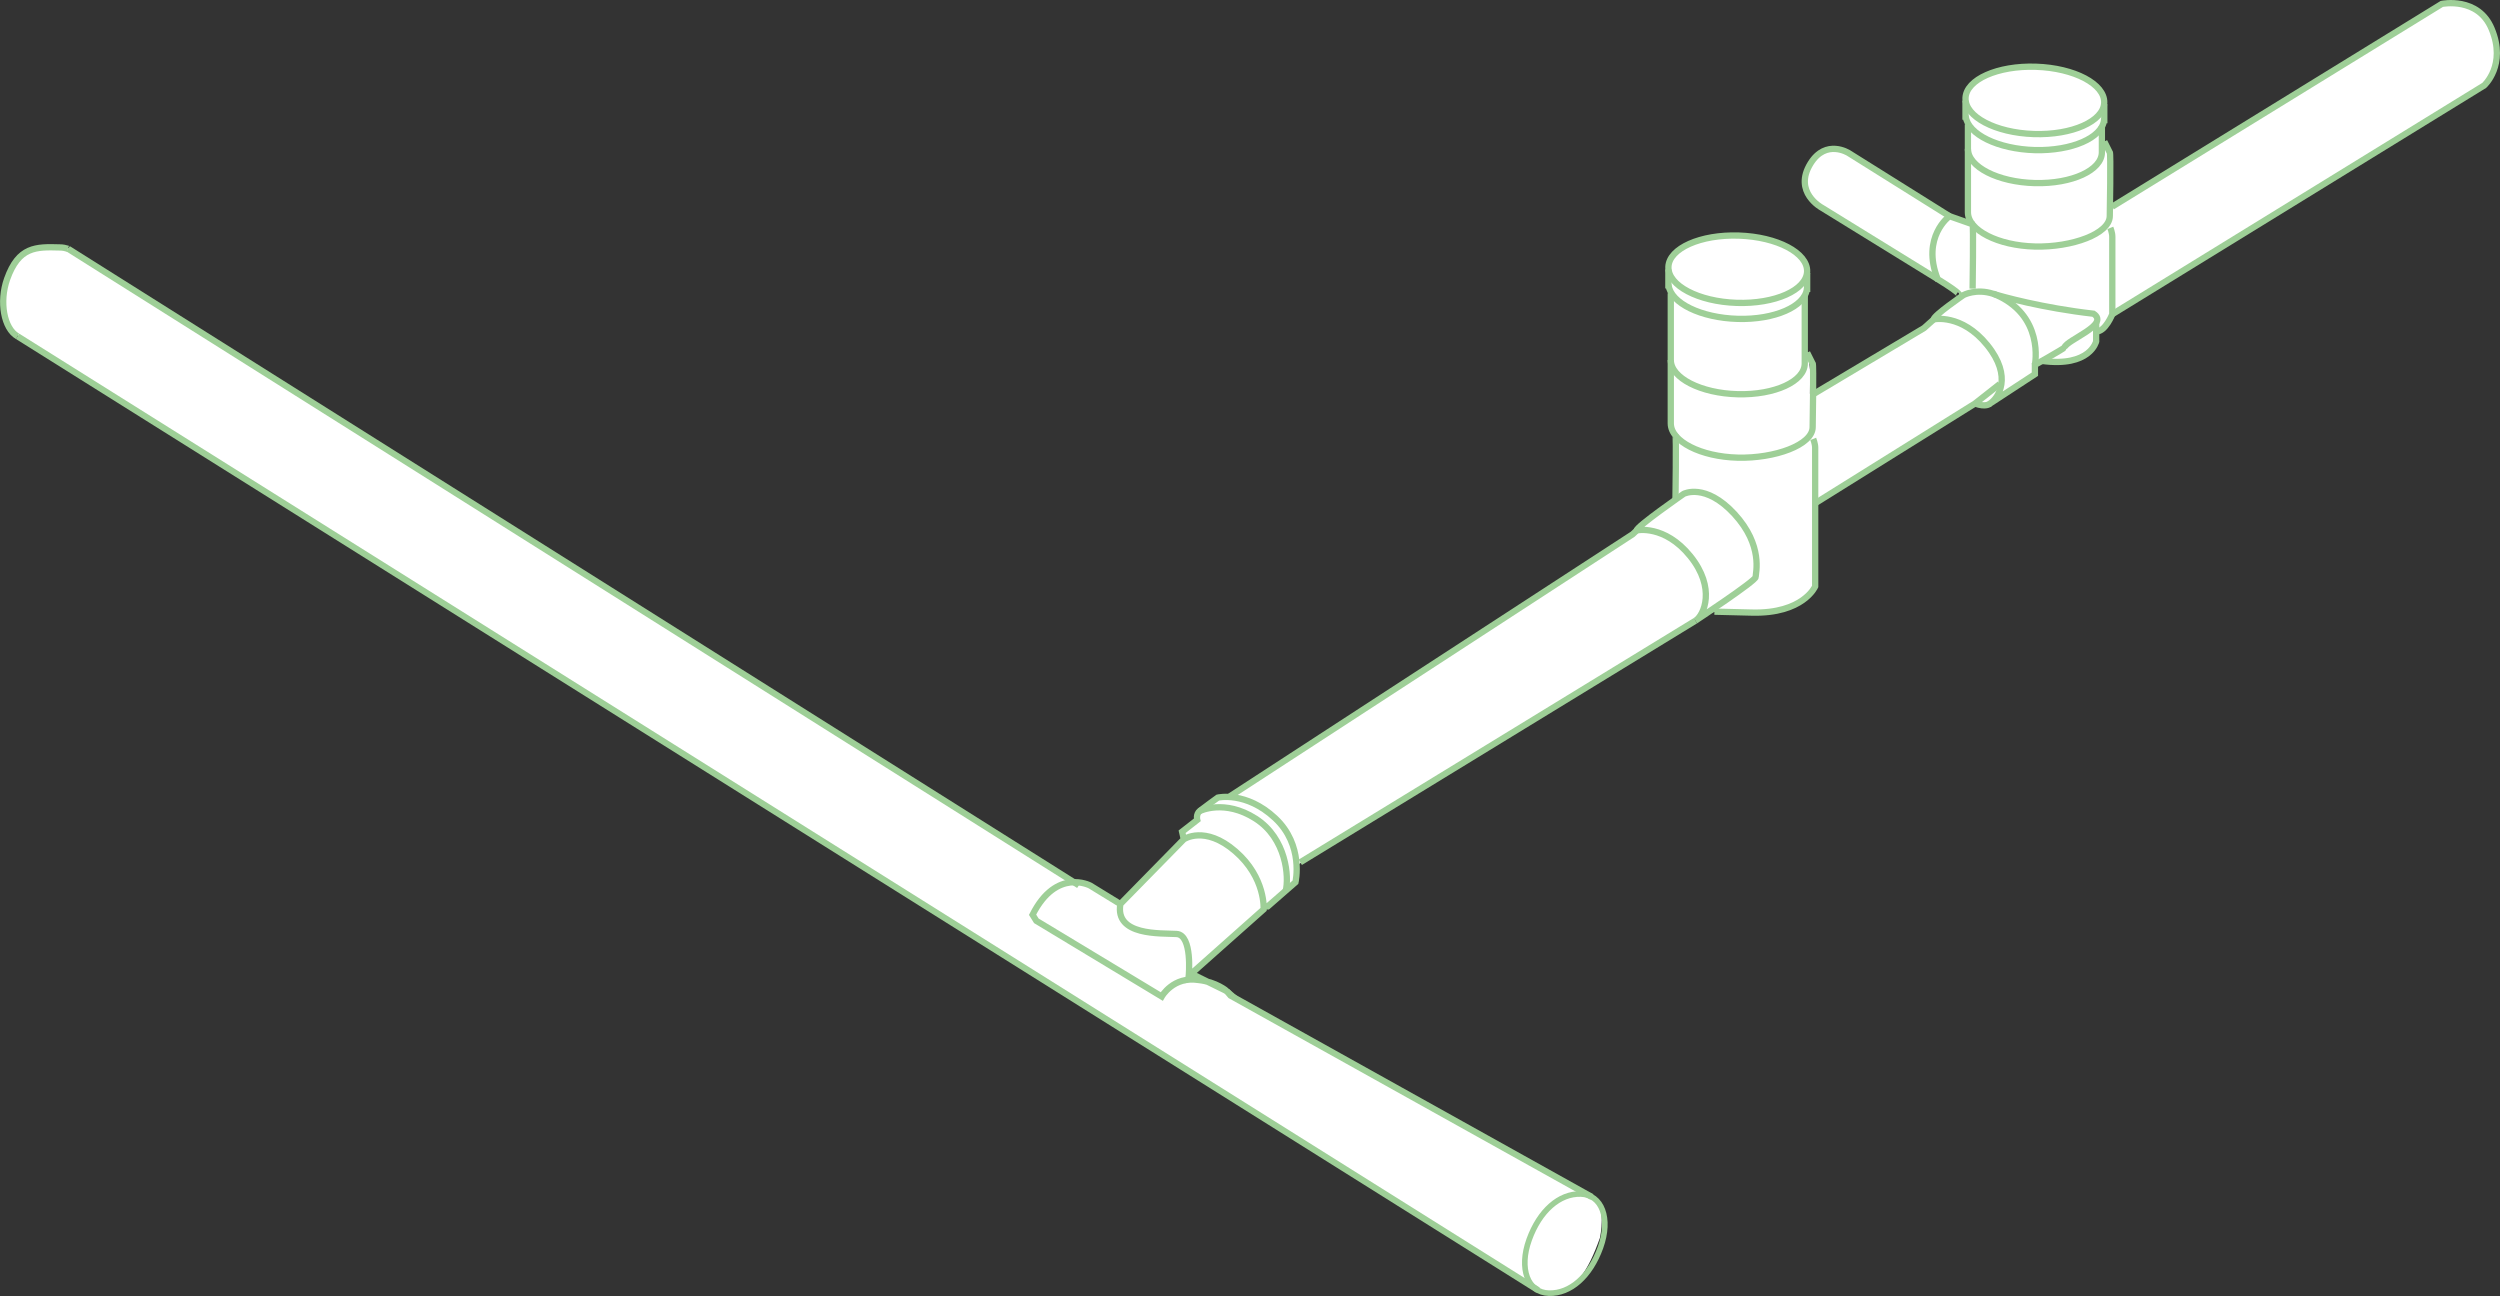 <?xml version="1.0" encoding="UTF-8"?>
<svg id="_レイヤー_2" data-name="レイヤー_2" xmlns="http://www.w3.org/2000/svg" viewBox="0 0 218.34 113.19">
  <rect x="0" y="0" width="218.34" height="113.19" fill="#333333" stroke="none"/>
  <defs>
    <style>
      .cls-1 {
        stroke-width: .49px;
      }

      .cls-1, .cls-2 {
        fill: none;
        stroke: #9ecf97;
        stroke-miterlimit: 10;
      }

      .cls-3 {
        fill: #fff;
      }

      .cls-2 {
        stroke-width: .55px;
      }
    </style>
  </defs>
  <g id="layout">
    <g>
      <g>
        <path class="cls-3" d="M171.48,25.78h-.02s.01.01.02,0Z"/>
        <path class="cls-3" d="M217.68,2.49c-1.17-2.83-4.35-2.18-4.35-2.18l-26.66,16.2h0s-2.31,1.53-2.31,1.53c.02-1.64.04-4.81-.03-4.75l-.48-.96h-.21s0-1.29,0-1.29c.1-.19.17-.38.2-.58h.02s0-1.39,0-1.39h-.02c0-.06.02-.11.02-.17,0-1.63-2.71-3.01-6.06-3.1-3.35-.08-6.06,1.16-6.06,2.79,0,.06.01.12.02.17h-.02s0,1.39,0,1.39h.02c.03.24.12.47.26.7h-.07s0,2.13,0,2.13v5.54c0,.37.15.72.41,1.04h0s-2.02-.71-2.02-.71l-9.78-5.81s-4.53-.04-2.17,4.54l10.92,6.77c1.83,1.13,1.91,1.35,1.88,1.39l.04-.02c.03.07.05.13.08.2-.66.46-2.34,1.66-2.34,1.94,0,0,.03,0,.08-.01h-.08s-.84.77-.84.77l-8.08,4.81-1.98.96c0-.92.04-2.2,0-2.16l-.15-1.47h-.21s0-4.98,0-4.98c.1-.19.17-.38.2-.58h.02s0-1.39,0-1.39h-.02c0-.06.02-.11.02-.17,0-1.63-2.71-3.01-6.06-3.1-3.35-.08-6.06,1.16-6.06,2.79,0,.06.01.12.02.17h-.02s0,1.39,0,1.39h.02c.03.24.12.47.26.7h-.07s0,5.82,0,5.82v5.54c0,.37.15.72.41,1.04h0c.08.08,0,5.58,0,5.62-1.18.83-3.39,2.43-3.39,2.69,0,0,.49-.1,1.24.03l-1.24-.03-.35.34-35.27,22.95h0s0,0,0,0h0s0,0,0,0c-.59-.03-.96.05-.96.05,0,0-1.21.87-1.57,1.16s-.23.79-.23.79l-1.32,1.03.15.66-5.54,5.65-2.64-1.62s-.5-.14-1.23-.13L6.03,21.7c-.22-.07-.46-.12-.72-.12-2.09-.05-3.59-.07-4.6,2.76-.71,1.98-.29,4.33.91,5l132.8,83.31h0c.3.16.64.24,1.03.25,2.09.05,3.27-1.95,4.28-4.79,0,0,.64-2.89-.63-3.61h.02s-.02,0-.02,0c-.12-.07-.25-.13-.38-.17l-34.55-19.4,9.06-7.91s.13-.57.1-1.4v-.09s34.46-21.36,34.46-21.36l2.02-.78,3.26.08c4.5.11,5.54-2.28,5.54-2.28v-7.27l13.96-8.71s.13.06.33.1c0,0,0,0,0,0,.03,0,.06.01.09.02.64.13.85-.09.85-.09.12-.05.26-.17.39-.33.63-.53,3.56-2.26,3.56-2.26v-.81s.26-.15.62-.35h0c4.21.57,4.73-1.7,4.73-1.7v-.87c.8.02,1.4-1.51,1.4-1.51l32.48-19.98s1.97-1.77.65-4.94ZM138.7,104.33c-.21-.07-.44-.11-.69-.12l.69.12h0Z"/>
      </g>
      <g>
        <line class="cls-2" x1="94.22" y1="77.32" x2="5.95" y2="21.73"/>
        <g>
          <ellipse class="cls-2" cx="151.77" cy="23.52" rx="2.94" ry="6.06" transform="translate(123.23 174.42) rotate(-88.1)"/>
          <path class="cls-2" d="M145.92,25.62v5.82c0,1.57,2.62,2.91,5.85,2.99,3.23.08,5.85-1.12,5.85-2.69v-5.96"/>
          <path class="cls-2" d="M145.71,23.53v1.39h.02c.19,1.55,2.82,2.84,6.04,2.93s5.86-1.08,6.04-2.62h.02s0-1.39,0-1.39"/>
          <path class="cls-2" d="M145.92,31.44v5.54c0,1.57,2.62,2.91,5.85,2.99s6.54-1.11,6.54-2.67c0,0,.1-5.64,0-5.54l-.48-.96"/>
          <path class="cls-2" d="M146.33,38.03c.08.08,0,5.62,0,5.62"/>
          <path class="cls-2" d="M158.36,38.33s.17.42.17.77v12.12s-1.04,2.4-5.54,2.28c-1.73-.04-3.26-.08-3.26-.08"/>
          <path class="cls-2" d="M148.07,54.21s5.26-3.47,5.26-3.81.69-2.75-1.85-5.51c-2.54-2.75-4.43-1.76-4.43-1.76,0,0-4.11,2.85-4.11,3.19,0,0,2.43-.53,4.68,2.25,2.25,2.78,1.21,5.17.45,5.64Z"/>
          <polyline class="cls-2" points="142.94 46.33 142.59 46.66 107.32 69.61"/>
          <line class="cls-2" x1="148.07" y1="54.21" x2="113.56" y2="75.31"/>
          <ellipse class="cls-2" cx="177.72" cy="8.77" rx="2.94" ry="6.06" transform="translate(163.06 186.1) rotate(-88.1)"/>
          <path class="cls-2" d="M171.87,10.87v2.13c0,1.57,2.62,2.91,5.85,2.99,3.23.08,5.85-1.12,5.85-2.69v-2.27"/>
          <path class="cls-2" d="M171.66,8.79v1.39h.02c.19,1.55,2.82,2.84,6.04,2.93,3.23.08,5.86-1.08,6.04-2.62h.02s0-1.39,0-1.39"/>
          <path class="cls-2" d="M171.87,13v5.54c0,1.57,2.62,2.91,5.85,2.99s6.54-1.11,6.54-2.67c0,0,.1-5.64,0-5.54l-.48-.96"/>
          <path class="cls-2" d="M172.28,25.21s.08-5.54,0-5.62l-2.02-.71s-2.49,1.81-1.03,5.5c2.26,1.39,1.86,1.4,1.86,1.4"/>
          <path class="cls-2" d="M184.31,19.9s.17.42.17.77v6.77s-.6,1.53-1.4,1.51"/>
          <path class="cls-2" d="M173.76,35.27l3.96-2.59v-.81s2.56-1.44,2.58-1.52c.19-.68,4-1.98,2.54-2.95-4.43-.5-8.06-1.51-8.76-1.74-1.5-.49-2.6.11-2.6.11,0,0-2.6,1.78-2.6,2.12,0,0,2.43-.53,4.68,2.25,2.25,2.78.96,4.67.2,5.13Z"/>
          <polyline class="cls-2" points="174.65 33.54 172.49 35.24 158.53 43.95"/>
          <path class="cls-2" d="M110.43,79.16h.29s2.42-2.11,2.42-2.11c0,0,.76-3.23-1.78-5.6s-5-1.79-5-1.79c0,0-1.21.87-1.57,1.16s-.23.79-.23.79l-1.32,1.03.15.66s1.83-1.26,4.5,1.05c2.67,2.31,2.47,5.07,2.47,5.07l-6.54,5.81s.34-3.58-1.06-3.66c-1.39-.08-5.4.18-4.91-2.62l5.54-5.65"/>
          <path class="cls-2" d="M104.79,70.83s2.15-1.07,4.86.66,2.94,5.13,2.64,6.31"/>
          <path class="cls-2" d="M97.85,78.96l-2.64-1.62s-2.95-1.57-5.03,2.55l.33.53,10.95,6.61s1-1.79,3.22-1.44c1.56.17,2.48.98,2.48.98l-3.14-1.54"/>
          <polyline class="cls-2" points="107.15 86.57 107.47 86.95 139.03 104.54"/>
          <path class="cls-1" d="M139.78,108.95c-.91,2.53-2.64,4.04-4.5,3.99-1.86-.05-2.64-2.14-1.73-4.67s2.64-4.04,4.5-3.99,2.64,2.14,1.73,4.67Z"/>
          <path class="cls-2" d="M1.53,29.37c-1.19-.67-1.61-3.02-.91-5,1.01-2.84,2.52-2.82,4.6-2.76.26,0,.5.05.72.12"/>
          <line class="cls-2" x1="134.33" y1="112.68" x2="1.53" y2="29.37"/>
          <polyline class="cls-2" points="168.89 27.89 168.04 28.65 158.36 34.43"/>
          <path class="cls-2" d="M173.76,35.27s-.3.32-1.28-.03"/>
          <path class="cls-2" d="M177.72,31.86s.9-4.41-3.64-6.21"/>
          <path class="cls-2" d="M183.07,28.2v1.62s-.52,2.27-4.73,1.7"/>
          <path class="cls-2" d="M184.48,27.44l32.48-19.98s1.97-1.77.65-4.94c-1.17-2.83-4.35-2.18-4.35-2.18l-28.79,17.71"/>
          <path class="cls-2" d="M170.26,18.88l-8.8-5.51s-1.98-1.27-3.33.9c-1.56,2.52.98,3.87.98,3.87l10.12,6.24"/>
        </g>
      </g>
    </g>
  </g>
</svg>